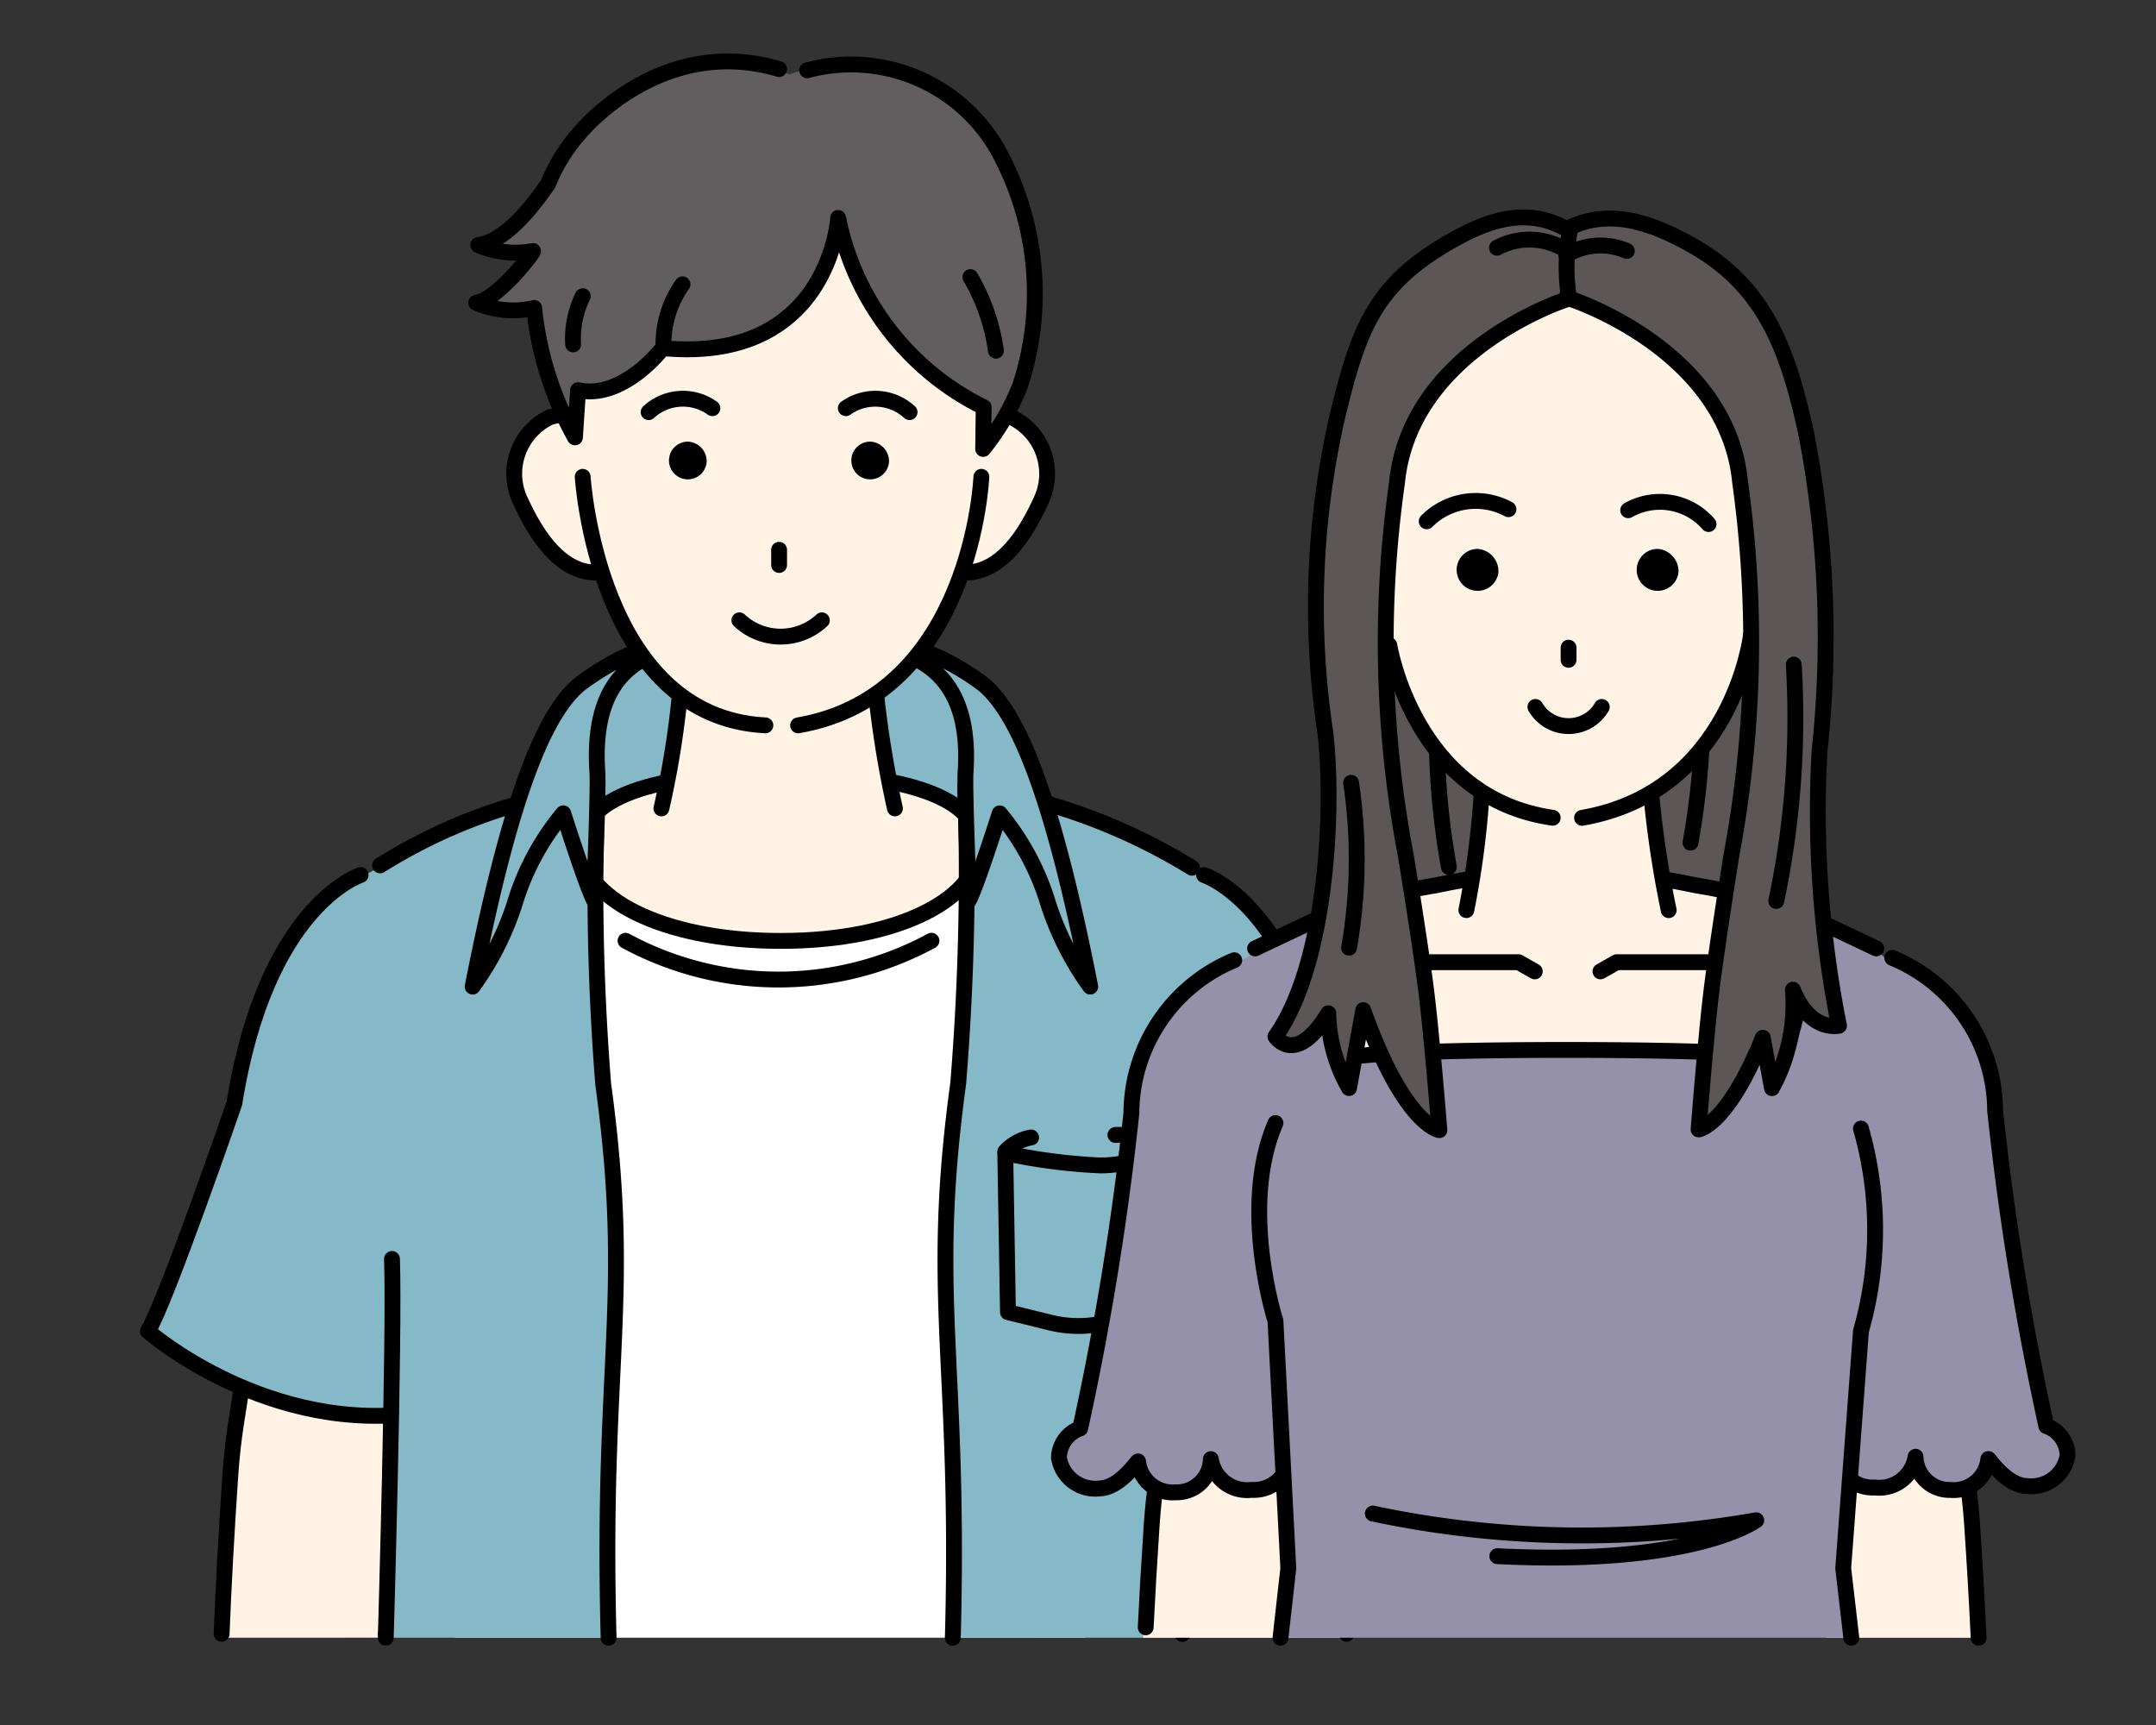 <svg id="icon_man" xmlns="http://www.w3.org/2000/svg" xmlns:xlink="http://www.w3.org/1999/xlink" width="80" height="64" viewBox="0 0 80 64">
  <rect x="0" y="0" width="80" height="64" fill="#333333" stroke="none"/>
  <defs>
    <clipPath id="clip-path">
      <rect id="長方形_32996" data-name="長方形 32996" width="73.999" height="59.042" fill="none"/>
    </clipPath>
  </defs>
  <rect id="長方形_32974" data-name="長方形 32974" width="80" height="64" fill="none"/>
  <g id="グループ_31748" data-name="グループ 31748" transform="translate(5.771 -1.359)">
    <g id="グループ_31717" data-name="グループ 31717" transform="translate(-2.771 3.36)" clip-path="url(#clip-path)">
      <path id="パス_133613" data-name="パス 133613" d="M40.765,61.4a59.562,59.562,0,0,1-.706-8.258c.05-1.6-.267-4.806-.334-6.293l5.86-1.066c.161,1.207.445,3.915.648,5.428.534,3.967.8,7.37.915,10.188Z" transform="translate(-0.079 -2.641)" fill="#fff3e6"/>
      <path id="パス_133614" data-name="パス 133614" d="M47.448,61.627c-.065-1.66-.167-3.592-.319-5.835-.1-1.523-.293-2.347-.455-3.554" transform="translate(-0.479 -3.013)" fill="none" stroke="#000" stroke-linecap="round" stroke-linejoin="round" stroke-width="0.588"/>
      <path id="パス_133615" data-name="パス 133615" d="M39.953,52.875a78.677,78.677,0,0,0,1.014,8.789" transform="translate(-0.092 -3.05)" fill="none" stroke="#000" stroke-linecap="round" stroke-linejoin="round" stroke-width="0.588"/>
      <path id="パス_133616" data-name="パス 133616" d="M40.853,31.961s4.389,1.448,5.564,8.817c0,0,2.53,7.338,3.208,8.454,0,0-4.524,3.952-10.287,2.988Z" transform="translate(-0.056 -1.843)" fill="#85b9c7"/>
      <path id="パス_133617" data-name="パス 133617" d="M41.734,32.328s3.508,1.1,4.683,8.471c0,0,2.53,7.337,3.208,8.453,0,0-4.525,3.952-10.287,2.989" transform="translate(-0.056 -1.864)" fill="none" stroke="#000" stroke-linecap="round" stroke-linejoin="round" stroke-width="0.588"/>
      <path id="パス_133618" data-name="パス 133618" d="M9.47,61.4a59.562,59.562,0,0,0,.706-8.258c-.05-1.6.267-4.806.334-6.293l-5.86-1.066C4.488,46.993,4.2,49.7,4,51.214c-.534,3.967-.8,7.37-.915,10.188Z" transform="translate(2.035 -2.641)" fill="#fff3e6"/>
      <path id="パス_133619" data-name="パス 133619" d="M3.195,61.627c.065-1.66.167-3.592.319-5.835.1-1.523.293-2.347.455-3.554" transform="translate(2.029 -3.013)" fill="none" stroke="#000" stroke-linecap="round" stroke-linejoin="round" stroke-width="0.588"/>
      <path id="パス_133620" data-name="パス 133620" d="M10.676,52.875a78.675,78.675,0,0,1-1.014,8.789" transform="translate(1.656 -3.05)" fill="none" stroke="#000" stroke-linecap="round" stroke-linejoin="round" stroke-width="0.588"/>
      <path id="パス_133621" data-name="パス 133621" d="M9.067,31.961S4.678,33.409,3.5,40.778c0,0-2.53,7.338-3.208,8.454,0,0,4.524,3.952,10.287,2.988Z" transform="translate(2.196 -1.843)" fill="#85b9c7"/>
      <path id="パス_133622" data-name="パス 133622" d="M8.185,32.328S4.677,33.43,3.5,40.8c0,0-2.53,7.337-3.208,8.453,0,0,4.525,3.952,10.288,2.989" transform="translate(2.196 -1.864)" fill="none" stroke="#000" stroke-linecap="round" stroke-linejoin="round" stroke-width="0.588"/>
      <path id="パス_133623" data-name="パス 133623" d="M32.261,30.575H16.655l.16-5.343s2.164-2.52,7.642-2.52,7.8,2.441,7.8,2.441Z" transform="translate(1.252 -1.31)" fill="#85b9c7"/>
      <path id="パス_133624" data-name="パス 133624" d="M32.261,30.575H16.655l.16-5.343s2.164-2.52,7.642-2.52,7.8,2.441,7.8,2.441Z" transform="translate(1.252 -1.31)" fill="none" stroke="#000" stroke-linecap="round" stroke-linejoin="round" stroke-width="0.588"/>
      <path id="パス_133625" data-name="パス 133625" d="M12.291,60.426H35.7l-.065-1.317L37.1,32.77a22.588,22.588,0,0,0-3.9-2.317,21.334,21.334,0,0,0-4.54-1.319c-1.038-.224-8.09-.422-9.128-.106a31.419,31.419,0,0,0-4.1,1.372,42.769,42.769,0,0,0-4.546,2.37l1.463,26.257Z" transform="translate(1.584 -1.665)" fill="#fff"/>
      <path id="パス_133626" data-name="パス 133626" d="M19.1,34.916a11.91,11.91,0,0,0,11.351,0" transform="translate(1.111 -2.014)" fill="none" stroke="#000" stroke-linecap="round" stroke-linejoin="round" stroke-width="0.588"/>
      <path id="パス_133627" data-name="パス 133627" d="M32.111,31.065c0,1.834-2.865,3.476-7.352,3.476s-7.4-1.642-7.4-3.476,2.613-2.75,7.342-2.75,7.408.916,7.408,2.75" transform="translate(1.211 -1.633)" fill="#fff3e6"/>
      <path id="パス_133628" data-name="パス 133628" d="M32.111,31.065c0,1.834-2.865,3.476-7.352,3.476s-7.4-1.642-7.4-3.476,2.613-2.75,7.342-2.75S32.111,29.231,32.111,31.065Z" transform="translate(1.211 -1.633)" fill="none" stroke="#000" stroke-linecap="round" stroke-linejoin="round" stroke-width="0.588"/>
      <path id="パス_133629" data-name="パス 133629" d="M21.383,21.245a34.425,34.425,0,0,1-.952,7.972h8.844a36.626,36.626,0,0,1-1-7.972Z" transform="translate(1.034 -1.225)" fill="#fff3e6"/>
      <path id="パス_133630" data-name="パス 133630" d="M21.343,22.337a32.932,32.932,0,0,1-.831,6.943" transform="translate(1.03 -1.288)" fill="none" stroke="#000" stroke-linecap="round" stroke-linejoin="round" stroke-width="0.588"/>
      <path id="パス_133631" data-name="パス 133631" d="M29.654,29.28a37.743,37.743,0,0,1-.887-6.943" transform="translate(0.553 -1.288)" fill="none" stroke="#000" stroke-linecap="round" stroke-linejoin="round" stroke-width="0.588"/>
      <path id="パス_133632" data-name="パス 133632" d="M9.671,58.932c-.008.5-.027.994-.041,1.492H17.9c.226-8.249.374-16.372-.2-20.567a83.128,83.128,0,0,1-.07-11.029,20.055,20.055,0,0,0-7.756,2.563c-1.545,1.761-.007,15.487-.205,27.541" transform="translate(1.683 -1.663)" fill="#85b9c7"/>
      <path id="パス_133633" data-name="パス 133633" d="M40.516,60.424c-.009-.418-.024-.833-.031-1.254-.2-12.075,1.51-25.918-.04-27.684a21.6,21.6,0,0,0-8.008-2.657,96.059,96.059,0,0,1-.263,11.029c-.574,4.2-.426,12.318-.2,20.567Z" transform="translate(0.38 -1.663)" fill="#85b9c7"/>
      <path id="パス_133634" data-name="パス 133634" d="M41.028,61.286c-.047-2.876.253-12.144.353-14.96" transform="translate(-0.153 -2.672)" fill="none" stroke="#000" stroke-linecap="round" stroke-linejoin="round" stroke-width="0.588"/>
      <path id="パス_133635" data-name="パス 133635" d="M40.843,31.856a21.807,21.807,0,0,0-8.41-3.028,96.062,96.062,0,0,1-.263,11.029c-1.087,7.954.078,10.277-.2,20.567" transform="translate(0.385 -1.663)" fill="none" stroke="#000" stroke-linecap="round" stroke-linejoin="round" stroke-width="0.588"/>
      <path id="パス_133636" data-name="パス 133636" d="M9.658,61.5s.33-11.24.231-14.057" transform="translate(1.656 -2.736)" fill="none" stroke="#000" stroke-linecap="round" stroke-linejoin="round" stroke-width="0.588"/>
      <path id="パス_133637" data-name="パス 133637" d="M9.435,31.772A19.885,19.885,0,0,1,17.5,28.888a91.811,91.811,0,0,0,.214,11.005c1.087,7.955-.078,10.244.2,20.534" transform="translate(1.669 -1.666)" fill="none" stroke="#000" stroke-linecap="round" stroke-linejoin="round" stroke-width="0.588"/>
      <path id="パス_133638" data-name="パス 133638" d="M32.822,24.626c-2.246-1.609-3.7-1.427-3.7-1.427,0,.43,3.5.107,3.172,4.8-.042.613.126,4.737.126,4.737.279-.521,1.141-3.224,1.141-3.224A9.544,9.544,0,0,1,35.3,32.666a10.972,10.972,0,0,0,1.621,3.275c-1.412-7.189-2.73-10.333-4.1-11.314" transform="translate(0.533 -1.337)" fill="#85b9c7"/>
      <path id="パス_133639" data-name="パス 133639" d="M32.822,24.626c-2.246-1.609-3.7-1.427-3.7-1.427,0,.43,3.5.107,3.172,4.8-.042.613.126,4.737.126,4.737.279-.521,1.141-3.224,1.141-3.224A9.544,9.544,0,0,1,35.3,32.666a10.972,10.972,0,0,0,1.621,3.275C35.51,28.752,34.191,25.607,32.822,24.626Z" transform="translate(0.533 -1.337)" fill="none" stroke="#000" stroke-linecap="round" stroke-linejoin="round" stroke-width="0.588"/>
      <path id="パス_133640" data-name="パス 133640" d="M17.176,24.626c2.246-1.609,3.505-1.427,3.505-1.427,0,.43-3.3.107-2.973,4.8.042.613-.126,4.737-.126,4.737-.279-.521-1.141-3.224-1.141-3.224A9.544,9.544,0,0,0,14.7,32.666a10.972,10.972,0,0,1-1.621,3.275c1.412-7.189,2.73-10.333,4.1-11.314" transform="translate(1.459 -1.337)" fill="#85b9c7"/>
      <path id="パス_133641" data-name="パス 133641" d="M17.176,24.626c2.246-1.609,3.505-1.427,3.505-1.427,0,.43-3.3.107-2.973,4.8.042.613-.126,4.737-.126,4.737-.279-.521-1.141-3.224-1.141-3.224A9.544,9.544,0,0,0,14.7,32.666a10.972,10.972,0,0,1-1.621,3.275C14.489,28.752,15.807,25.607,17.176,24.626Z" transform="translate(1.459 -1.337)" fill="none" stroke="#000" stroke-linecap="round" stroke-linejoin="round" stroke-width="0.588"/>
      <path id="パス_133642" data-name="パス 133642" d="M39.4,49.088l-1.381.415a4.358,4.358,0,0,1-2.289.058l-1.577-.388-.1-5.9a21.356,21.356,0,0,0,3.513.456c1.4,0,1.734-.542,1.734-.542Z" transform="translate(0.248 -2.491)" fill="#85b9c7"/>
      <path id="パス_133643" data-name="パス 133643" d="M39.4,49.088l-1.381.415a4.358,4.358,0,0,1-2.289.058l-1.577-.388-.1-5.9a21.356,21.356,0,0,0,3.513.456c1.4,0,1.734-.542,1.734-.542Z" transform="translate(0.248 -2.491)" fill="none" stroke="#000" stroke-linecap="round" stroke-linejoin="round" stroke-width="0.588"/>
      <path id="パス_133644" data-name="パス 133644" d="M38.39,42.561c.119,0,1-.09,1.165.59" transform="translate(-0.002 -2.454)" fill="none" stroke="#000" stroke-linecap="round" stroke-linejoin="round" stroke-width="0.588"/>
      <path id="パス_133645" data-name="パス 133645" d="M34.055,43.187a1.692,1.692,0,0,1,.957-.525" transform="translate(0.248 -2.461)" fill="none" stroke="#000" stroke-linecap="round" stroke-linejoin="round" stroke-width="0.588"/>
      <path id="パス_133646" data-name="パス 133646" d="M18.318,16.171c.414,1.241,1.281,3.4.136,3.777s-2.38-.094-3.484-2.5A2.325,2.325,0,0,1,16.035,14.3c1.145-.382,1.87.63,2.283,1.871" transform="translate(1.363 -0.82)" fill="#fff3e6"/>
      <path id="パス_133647" data-name="パス 133647" d="M18.318,16.171c.414,1.241,1.281,3.4.136,3.777s-2.38-.094-3.484-2.5A2.325,2.325,0,0,1,16.035,14.3C17.18,13.918,17.9,14.93,18.318,16.171Z" transform="translate(1.363 -0.82)" fill="none" stroke="#000" stroke-linecap="round" stroke-linejoin="round" stroke-width="0.588"/>
      <path id="パス_133648" data-name="パス 133648" d="M31.837,16.171c-.414,1.241-1.281,3.4-.136,3.777s2.38-.094,3.484-2.5A2.325,2.325,0,0,0,34.12,14.3c-1.145-.382-1.87.63-2.283,1.871" transform="translate(0.417 -0.82)" fill="#fff3e6"/>
      <path id="パス_133649" data-name="パス 133649" d="M31.837,16.171c-.414,1.241-1.281,3.4-.136,3.777s2.38-.094,3.484-2.5A2.325,2.325,0,0,0,34.12,14.3C32.975,13.918,32.251,14.93,31.837,16.171Z" transform="translate(0.417 -0.82)" fill="none" stroke="#000" stroke-linecap="round" stroke-linejoin="round" stroke-width="0.588"/>
      <path id="パス_133650" data-name="パス 133650" d="M32.729,11.212c-.11,6.69-2.029,13.861-8.046,13.861-6.4,0-7.562-8.1-7.562-13.861s3.59-9.826,7.767-9.826,7.937,4.062,7.842,9.826" transform="translate(1.225 -0.08)" fill="#fff3e6"/>
      <path id="パス_133651" data-name="パス 133651" d="M23.582,22.3a2.24,2.24,0,0,0,3.061,0" transform="translate(0.853 -1.286)" fill="none" stroke="#000" stroke-linecap="round" stroke-linejoin="round" stroke-width="0.588"/>
      <path id="パス_133652" data-name="パス 133652" d="M29.389,16.022a.7.7,0,1,1-.694-.758.728.728,0,0,1,.694.758" transform="translate(0.598 -0.88)"/>
      <path id="パス_133653" data-name="パス 133653" d="M22.209,16.022a.7.7,0,1,1-.694-.758.728.728,0,0,1,.694.758" transform="translate(1.012 -0.88)"/>
      <path id="パス_133654" data-name="パス 133654" d="M20.009,14.073a1.873,1.873,0,0,1,2.365-.146" transform="translate(1.059 -0.783)" fill="none" stroke="#000" stroke-linecap="round" stroke-linejoin="round" stroke-width="0.588"/>
      <path id="パス_133655" data-name="パス 133655" d="M30.139,14.072a1.879,1.879,0,0,0-2.365-.146" transform="translate(0.611 -0.783)" fill="none" stroke="#000" stroke-linecap="round" stroke-linejoin="round" stroke-width="0.588"/>
      <path id="パス_133656" data-name="パス 133656" d="M32.561,3.559A6.51,6.51,0,0,0,24.845.776c-4.556-1.842-7.806,2.2-7.806,2.2a6.414,6.414,0,0,0-1.144,1.853c-.6.886-1.6,2.145-2.6,2.283a3.521,3.521,0,0,0,2.034.219c-.008.116-1.36,1.821-2.106,1.924a3.466,3.466,0,0,0,2.148.19,12.454,12.454,0,0,0,1.514,4.8l.106-1.753c1.681.365,3.141-1.561,3.141-1.561,6.19.586,6.526-4.991,6.526-4.991a10.584,10.584,0,0,0,5.386,7.184l-.02,1.548A9.109,9.109,0,0,0,33.4,12.33a11.009,11.009,0,0,0-.836-8.771" transform="translate(1.45 -0.017)" fill="#625d5e"/>
      <path id="パス_133657" data-name="パス 133657" d="M24.459.58c-4.438-1.323-7.421,2.392-7.421,2.392a6.448,6.448,0,0,0-1.144,1.853c-.6.886-1.6,2.145-2.6,2.283a3.517,3.517,0,0,0,2.034.22c-.008.115-1.36,1.82-2.106,1.923a3.471,3.471,0,0,0,2.148.191,12.453,12.453,0,0,0,1.514,4.8L17,12.492c1.681.365,3.14-1.56,3.14-1.56,6.19.585,6.51-4.83,6.51-4.83a10.032,10.032,0,0,0,5.4,7.022l-.019,1.548A9.07,9.07,0,0,0,33.4,12.33a11,11,0,0,0-.836-8.771A6.262,6.262,0,0,0,25.5.624" transform="translate(1.45 -0.017)" fill="none" stroke="#000" stroke-linecap="round" stroke-linejoin="round" stroke-width="0.588"/>
      <path id="パス_133658" data-name="パス 133658" d="M21.3,9.07a3.831,3.831,0,0,0-.706,2.208" transform="translate(1.025 -0.523)" fill="none" stroke="#000" stroke-linecap="round" stroke-linejoin="round" stroke-width="0.588"/>
      <path id="パス_133659" data-name="パス 133659" d="M17.393,9.539a3.592,3.592,0,0,0-.357,1.788" transform="translate(1.23 -0.55)" fill="none" stroke="#000" stroke-linecap="round" stroke-linejoin="round" stroke-width="0.588"/>
      <path id="パス_133660" data-name="パス 133660" d="M32.679,8.786a7.417,7.417,0,0,1,.947,2.731" transform="translate(0.328 -0.506)" fill="none" stroke="#000" stroke-linecap="round" stroke-linejoin="round" stroke-width="0.588"/>
      <path id="パス_133661" data-name="パス 133661" d="M17.413,16.649s.551,8.912,6.779,9.222" transform="translate(1.208 -0.96)" fill="none" stroke="#000" stroke-linecap="round" stroke-linejoin="round" stroke-width="0.588"/>
      <path id="パス_133662" data-name="パス 133662" d="M32.695,16.649s-.327,8.109-6.8,9.222" transform="translate(0.719 -0.96)" fill="none" stroke="#000" stroke-linecap="round" stroke-linejoin="round" stroke-width="0.588"/>
      <line id="線_504" data-name="線 504" y2="0.564" transform="translate(25.909 18.397)" fill="none" stroke="#000" stroke-linecap="round" stroke-linejoin="round" stroke-width="0.588"/>
      <path id="パス_133663" data-name="パス 133663" d="M76.658,55.347a46.155,46.155,0,0,0,.483,6.231h5.748c-.123-2.274-.351-4.919-.759-7.942-.181-1.341-.432-3.741-.575-4.811l-5.194.944c.06,1.318.34,4.157.3,5.578" transform="translate(-12.392 -2.816)" fill="#fff3e6"/>
      <path id="パス_133664" data-name="パス 133664" d="M83.165,61.91c-.057-1.244-.136-2.644-.243-4.218-.091-1.349-.259-2.081-.4-3.149" transform="translate(-12.747 -3.146)" fill="none" stroke="#000" stroke-linecap="round" stroke-linejoin="round" stroke-width="0.588"/>
      <path id="パス_133665" data-name="パス 133665" d="M76.562,55.108a30.885,30.885,0,0,0,.378,5.257" transform="translate(-12.403 -3.178)" fill="none" stroke="#000" stroke-linecap="round" stroke-linejoin="round" stroke-width="0.588"/>
      <path id="パス_133666" data-name="パス 133666" d="M56.052,61.577a46.145,46.145,0,0,0,.483-6.231c-.044-1.42.236-4.259.295-5.578l-5.193-.943c-.143,1.07-.395,3.47-.575,4.81-.407,3.023-.637,5.669-.759,7.942Z" transform="translate(-10.889 -2.816)" fill="#fff3e6"/>
      <path id="パス_133667" data-name="パス 133667" d="M50.407,61.521c.056-1.145.129-2.416.224-3.828.091-1.349.26-2.081.4-3.15" transform="translate(-10.895 -3.146)" fill="none" stroke="#000" stroke-linecap="round" stroke-linejoin="round" stroke-width="0.588"/>
      <path id="パス_133668" data-name="パス 133668" d="M57.007,55.108a30.885,30.885,0,0,1-.378,5.257" transform="translate(-11.254 -3.178)" fill="none" stroke="#000" stroke-linecap="round" stroke-linejoin="round" stroke-width="0.588"/>
      <path id="パス_133669" data-name="パス 133669" d="M56.2,46.243l-2.16-10.682a6.575,6.575,0,0,0-4.358,5.784,107.323,107.323,0,0,1-1.9,11.7,1.178,1.178,0,0,0-.788,1.086A1.365,1.365,0,0,0,48.5,55.272c.777-.025,1.423-1.058,1.426-1a1.29,1.29,0,0,0,1.4,1.143,1.261,1.261,0,0,0,1.3-1.23h0a1.365,1.365,0,0,0,1.515,1.139,1.335,1.335,0,0,0,1.416-1.234,1.421,1.421,0,0,0-.281-.946Z" transform="translate(-10.698 -2.051)" fill="#9591aa"/>
      <path id="パス_133670" data-name="パス 133670" d="M53.495,35.683a6.174,6.174,0,0,0-3.816,5.67,107.591,107.591,0,0,1-1.9,11.7,1.177,1.177,0,0,0-.788,1.086A1.365,1.365,0,0,0,48.5,55.28c.778-.025,1.424-1.058,1.427-1a1.291,1.291,0,0,0,1.4,1.144,1.263,1.263,0,0,0,1.3-1.231h0a1.364,1.364,0,0,0,1.514,1.14A1.335,1.335,0,0,0,55.556,54.1a1.417,1.417,0,0,0-.281-.947,19.7,19.7,0,0,0,.075-3.913,31.87,31.87,0,0,1,.292-5.719" transform="translate(-10.698 -2.058)" fill="none" stroke="#000" stroke-linecap="round" stroke-linejoin="round" stroke-width="0.588"/>
      <rect id="長方形_32994" data-name="長方形 32994" width="15.439" height="12.409" transform="translate(47.581 22.273)" fill="#5c5657"/>
      <rect id="長方形_32995" data-name="長方形 32995" width="15.439" height="12.409" transform="translate(47.581 22.273)" fill="none" stroke="#000" stroke-linecap="round" stroke-linejoin="round" stroke-width="0.588"/>
      <path id="パス_133671" data-name="パス 133671" d="M61.877,27.437a28.367,28.367,0,0,0,.441,4.307" transform="translate(-11.557 -1.582)" fill="none" stroke="#000" stroke-linecap="round" stroke-linejoin="round" stroke-width="0.588"/>
      <path id="パス_133672" data-name="パス 133672" d="M72.3,26.484a28.368,28.368,0,0,1-.441,4.307" transform="translate(-12.132 -1.527)" fill="none" stroke="#000" stroke-linecap="round" stroke-linejoin="round" stroke-width="0.588"/>
      <path id="パス_133673" data-name="パス 133673" d="M76.938,46.148l2-10.74a6.757,6.757,0,0,1,4.517,5.841,107.327,107.327,0,0,0,1.9,11.7,1.178,1.178,0,0,1,.788,1.086,1.365,1.365,0,0,1-1.515,1.139c-.777-.024-1.423-1.058-1.426-1a1.29,1.29,0,0,1-1.4,1.143,1.261,1.261,0,0,1-1.3-1.23h0a1.365,1.365,0,0,1-1.515,1.139,1.335,1.335,0,0,1-1.416-1.234,1.426,1.426,0,0,1,.281-.946Z" transform="translate(-12.425 -2.042)" fill="#9591aa"/>
      <path id="パス_133674" data-name="パス 133674" d="M79.64,35.591a6.174,6.174,0,0,1,3.816,5.67,107.593,107.593,0,0,0,1.9,11.7,1.177,1.177,0,0,1,.788,1.086,1.365,1.365,0,0,1-1.515,1.14c-.777-.025-1.423-1.058-1.426-1a1.291,1.291,0,0,1-1.4,1.144,1.263,1.263,0,0,1-1.3-1.231h0a1.364,1.364,0,0,1-1.514,1.14A1.335,1.335,0,0,1,77.578,54a1.417,1.417,0,0,1,.281-.947l-.921-6.9" transform="translate(-12.425 -2.053)" fill="none" stroke="#000" stroke-linecap="round" stroke-linejoin="round" stroke-width="0.588"/>
      <path id="パス_133675" data-name="パス 133675" d="M55.914,58.039l-.29,2.578H76.807l-.3-2.578S77.657,42.9,77.825,40.392s.192-5.027.192-5.027a7.023,7.023,0,0,0-2.642-1.585,22.148,22.148,0,0,0-4.355-1.117,24.375,24.375,0,0,0-9.615,0,21.931,21.931,0,0,0-4.355,1.117,7.246,7.246,0,0,0-2.682,1.615s-.453.88-.09,4.8,1.638,17.84,1.638,17.84" transform="translate(-11.11 -1.856)" fill="#9591aa"/>
      <path id="パス_133676" data-name="パス 133676" d="M59.351,57.469a37.423,37.423,0,0,0,14.227.249s-2.27,1.7-9.608,1.332" transform="translate(-11.411 -3.315)" fill="none" stroke="#000" stroke-linecap="round" stroke-linejoin="round" stroke-width="0.588"/>
      <path id="パス_133677" data-name="パス 133677" d="M78.532,42.311a13.7,13.7,0,0,1,0,7.513l-.658,8.8.3,2.577" transform="translate(-12.48 -2.44)" fill="none" stroke="#000" stroke-linecap="round" stroke-linejoin="round" stroke-width="0.588"/>
      <path id="パス_133678" data-name="パス 133678" d="M55.48,42.093c-1.356,3.128,0,7.341,0,7.341l.477,9.177-.29,2.578" transform="translate(-11.153 -2.428)" fill="none" stroke="#000" stroke-linecap="round" stroke-linejoin="round" stroke-width="0.588"/>
      <path id="パス_133679" data-name="パス 133679" d="M66.383,38.809c3.057,0,6.142.065,7.482.2a.789.789,0,0,0,.844-.645l.953-3.668-.519-.968A21.4,21.4,0,0,0,71.191,32.7a22.794,22.794,0,0,0-9.615,0,21.2,21.2,0,0,0-3.952,1.036L57.1,34.7l.953,3.668a.789.789,0,0,0,.844.645c1.34-.139,4.425-.2,7.482-.2" transform="translate(-11.281 -1.856)" fill="#fff3e6"/>
      <path id="パス_133680" data-name="パス 133680" d="M66.383,38.809c3.057,0,6.142.065,7.482.2a.789.789,0,0,0,.844-.645l.953-3.668-.519-.968A21.4,21.4,0,0,0,71.191,32.7a22.794,22.794,0,0,0-9.615,0,21.2,21.2,0,0,0-3.952,1.036L57.1,34.7l.953,3.668a.789.789,0,0,0,.844.645C60.241,38.874,63.326,38.809,66.383,38.809Z" transform="translate(-11.281 -1.856)" fill="none" stroke="#000" stroke-linecap="round" stroke-linejoin="round" stroke-width="0.588"/>
      <path id="パス_133681" data-name="パス 133681" d="M59.891,35.76h4.9l.6.341" transform="translate(-11.442 -2.062)" fill="none" stroke="#000" stroke-linecap="round" stroke-linejoin="round" stroke-width="0.588"/>
      <path id="パス_133682" data-name="パス 133682" d="M73.831,35.76H68.915l-.6.341" transform="translate(-11.928 -2.062)" fill="none" stroke="#000" stroke-linecap="round" stroke-linejoin="round" stroke-width="0.588"/>
      <path id="パス_133683" data-name="パス 133683" d="M63.686,25.15a33.939,33.939,0,0,1-.761,8.068l7.7.114a37.681,37.681,0,0,1-.879-8.182Z" transform="translate(-11.617 -1.45)" fill="#fff3e6"/>
      <path id="パス_133684" data-name="パス 133684" d="M63.662,26.281a32.689,32.689,0,0,1-.629,7" transform="translate(-11.623 -1.516)" fill="none" stroke="#000" stroke-linecap="round" stroke-linejoin="round" stroke-width="0.588"/>
      <path id="パス_133685" data-name="パス 133685" d="M70.951,33.274a38.9,38.9,0,0,1-.809-7.134" transform="translate(-12.033 -1.507)" fill="none" stroke="#000" stroke-linecap="round" stroke-linejoin="round" stroke-width="0.588"/>
      <line id="線_505" data-name="線 505" y1="1.311" x2="2.77" transform="translate(43.571 31.876)" fill="none" stroke="#000" stroke-linecap="round" stroke-linejoin="round" stroke-width="0.588"/>
      <line id="線_506" data-name="線 506" x1="2.77" y1="1.311" transform="translate(63.85 31.876)" fill="none" stroke="#000" stroke-linecap="round" stroke-linejoin="round" stroke-width="0.588"/>
      <path id="パス_133686" data-name="パス 133686" d="M74.03,14.719c.3,6.776-2.1,14.155-7.523,14.155-5.107,0-7.782-7.375-7.519-13.969.242-6.071,4.054-8.029,7.686-8.029,4.051,0,7.1,1.981,7.357,7.844" transform="translate(-11.389 -0.396)" fill="#fff3e6"/>
      <path id="パス_133687" data-name="パス 133687" d="M60,23.282s.91,5.671,6.063,6.4" transform="translate(-11.448 -1.343)" fill="none" stroke="#000" stroke-linecap="round" stroke-linejoin="round" stroke-width="0.588"/>
      <path id="パス_133688" data-name="パス 133688" d="M73.855,22.893s-.677,5.8-6.266,6.769" transform="translate(-11.886 -1.32)" fill="none" stroke="#000" stroke-linecap="round" stroke-linejoin="round" stroke-width="0.588"/>
      <path id="パス_133689" data-name="パス 133689" d="M61.472,18.355a2.562,2.562,0,0,1,3.033-.449" transform="translate(-11.533 -1.015)" fill="none" stroke="#000" stroke-linecap="round" stroke-linejoin="round" stroke-width="0.588"/>
      <path id="パス_133690" data-name="パス 133690" d="M72.387,18.459a2.388,2.388,0,0,0-2.981-.513" transform="translate(-11.991 -1.017)" fill="none" stroke="#000" stroke-linecap="round" stroke-linejoin="round" stroke-width="0.588"/>
      <line id="線_507" data-name="線 507" y2="0.449" transform="translate(55.203 22.029)" fill="none" stroke="#000" stroke-linecap="round" stroke-linejoin="round" stroke-width="0.588"/>
      <path id="パス_133691" data-name="パス 133691" d="M65.753,25.711a1.422,1.422,0,0,0,2.462,0" transform="translate(-11.78 -1.483)" fill="none" stroke="#000" stroke-linecap="round" stroke-linejoin="round" stroke-width="0.588"/>
      <path id="パス_133692" data-name="パス 133692" d="M64.2,20.369a.778.778,0,1,1-.771-.881.831.831,0,0,1,.771.881" transform="translate(-11.601 -1.124)"/>
      <path id="パス_133693" data-name="パス 133693" d="M71.291,20.369a.778.778,0,1,1-.771-.881.831.831,0,0,1,.771.881" transform="translate(-12.011 -1.124)"/>
      <path id="パス_133694" data-name="パス 133694" d="M66.393,6.911c-1.538-.907-3.012-.393-4.541.508-2.667,1.573-3.252,3.2-4.008,6.273a31.563,31.563,0,0,0-.475,11.873c.332,2.87.045,8.583-1.853,11.261,0,0,.743,1.138,1.962-.864a5.742,5.742,0,0,0,.769,2.776l.527-2.891C60.3,40.135,61.6,40.3,61.6,40.3s-.271-3.418-.488-5.155-.76-5.043-.76-5.043a42.239,42.239,0,0,1-.325-13.826c.488-4.945,6.3-6.8,6.3-6.8a8.569,8.569,0,0,0,.069-2.56" transform="translate(-11.19 -0.371)" fill="#5c5657"/>
      <path id="パス_133695" data-name="パス 133695" d="M66.393,6.911c-1.538-.907-3.012-.393-4.541.508-2.667,1.573-3.252,3.2-4.008,6.273a31.563,31.563,0,0,0-.475,11.873c.332,2.87.045,8.583-1.853,11.261,0,0,.743,1.138,1.962-.864a5.742,5.742,0,0,0,.769,2.776l.527-2.891C60.3,40.135,61.6,40.3,61.6,40.3s-.271-3.418-.488-5.155-.76-5.043-.76-5.043a42.239,42.239,0,0,1-.325-13.826c.488-4.945,6.3-6.8,6.3-6.8A8.569,8.569,0,0,0,66.393,6.911Z" transform="translate(-11.19 -0.371)" fill="none" stroke="#000" stroke-linecap="round" stroke-linejoin="round" stroke-width="0.588"/>
      <path id="パス_133696" data-name="パス 133696" d="M76.363,26.265a39.715,39.715,0,0,0-.487-11.78c-.681-3.166-1.547-5.506-4.271-7.028C70.095,6.613,68.6,6.118,67.122,6.8a7.67,7.67,0,0,0-.052,2.644s5.869,1.863,6.347,6.807A43.057,43.057,0,0,1,73.1,30.078s-.531,3.306-.744,5.043-.479,5.154-.479,5.154,1.06-.129,2.383-3.4l.34,1.869a6.466,6.466,0,0,0,.776-3.654c.645,1.6,1.711,1.338,1.711,1.338a40.692,40.692,0,0,1-.722-10.159" transform="translate(-11.85 -0.373)" fill="#5c5657"/>
      <path id="パス_133697" data-name="パス 133697" d="M76.363,26.265a39.715,39.715,0,0,0-.487-11.78c-.681-3.166-1.547-5.506-4.271-7.028C70.095,6.613,68.6,6.118,67.122,6.8a7.67,7.67,0,0,0-.052,2.644s5.869,1.863,6.347,6.807A43.057,43.057,0,0,1,73.1,30.078s-.531,3.306-.744,5.043-.479,5.154-.479,5.154,1.06-.129,2.383-3.4l.34,1.869a6.466,6.466,0,0,0,.776-3.654c.645,1.6,1.711,1.338,1.711,1.338A40.692,40.692,0,0,1,76.363,26.265Z" transform="translate(-11.85 -0.373)" fill="none" stroke="#000" stroke-linecap="round" stroke-linejoin="round" stroke-width="0.588"/>
      <path id="パス_133698" data-name="パス 133698" d="M75.886,24.044a32.991,32.991,0,0,1-.649,8.769" transform="translate(-12.327 -1.387)" fill="none" stroke="#000" stroke-linecap="round" stroke-linejoin="round" stroke-width="0.588"/>
      <path id="パス_133699" data-name="パス 133699" d="M58.415,34.817a19.251,19.251,0,0,0,.075-6.12" transform="translate(-11.357 -1.655)" fill="none" stroke="#000" stroke-linecap="round" stroke-linejoin="round" stroke-width="0.588"/>
      <path id="パス_133700" data-name="パス 133700" d="M64.239,7.612A2.55,2.55,0,0,1,66.8,7.7" transform="translate(-11.693 -0.421)" fill="none" stroke="#000" stroke-linecap="round" stroke-linejoin="round" stroke-width="0.588"/>
      <path id="パス_133701" data-name="パス 133701" d="M66.969,7.894a2.467,2.467,0,0,1,2.246-.152" transform="translate(-11.85 -0.434)" fill="none" stroke="#000" stroke-linecap="round" stroke-linejoin="round" stroke-width="0.588"/>
    </g>
  </g>
</svg>
